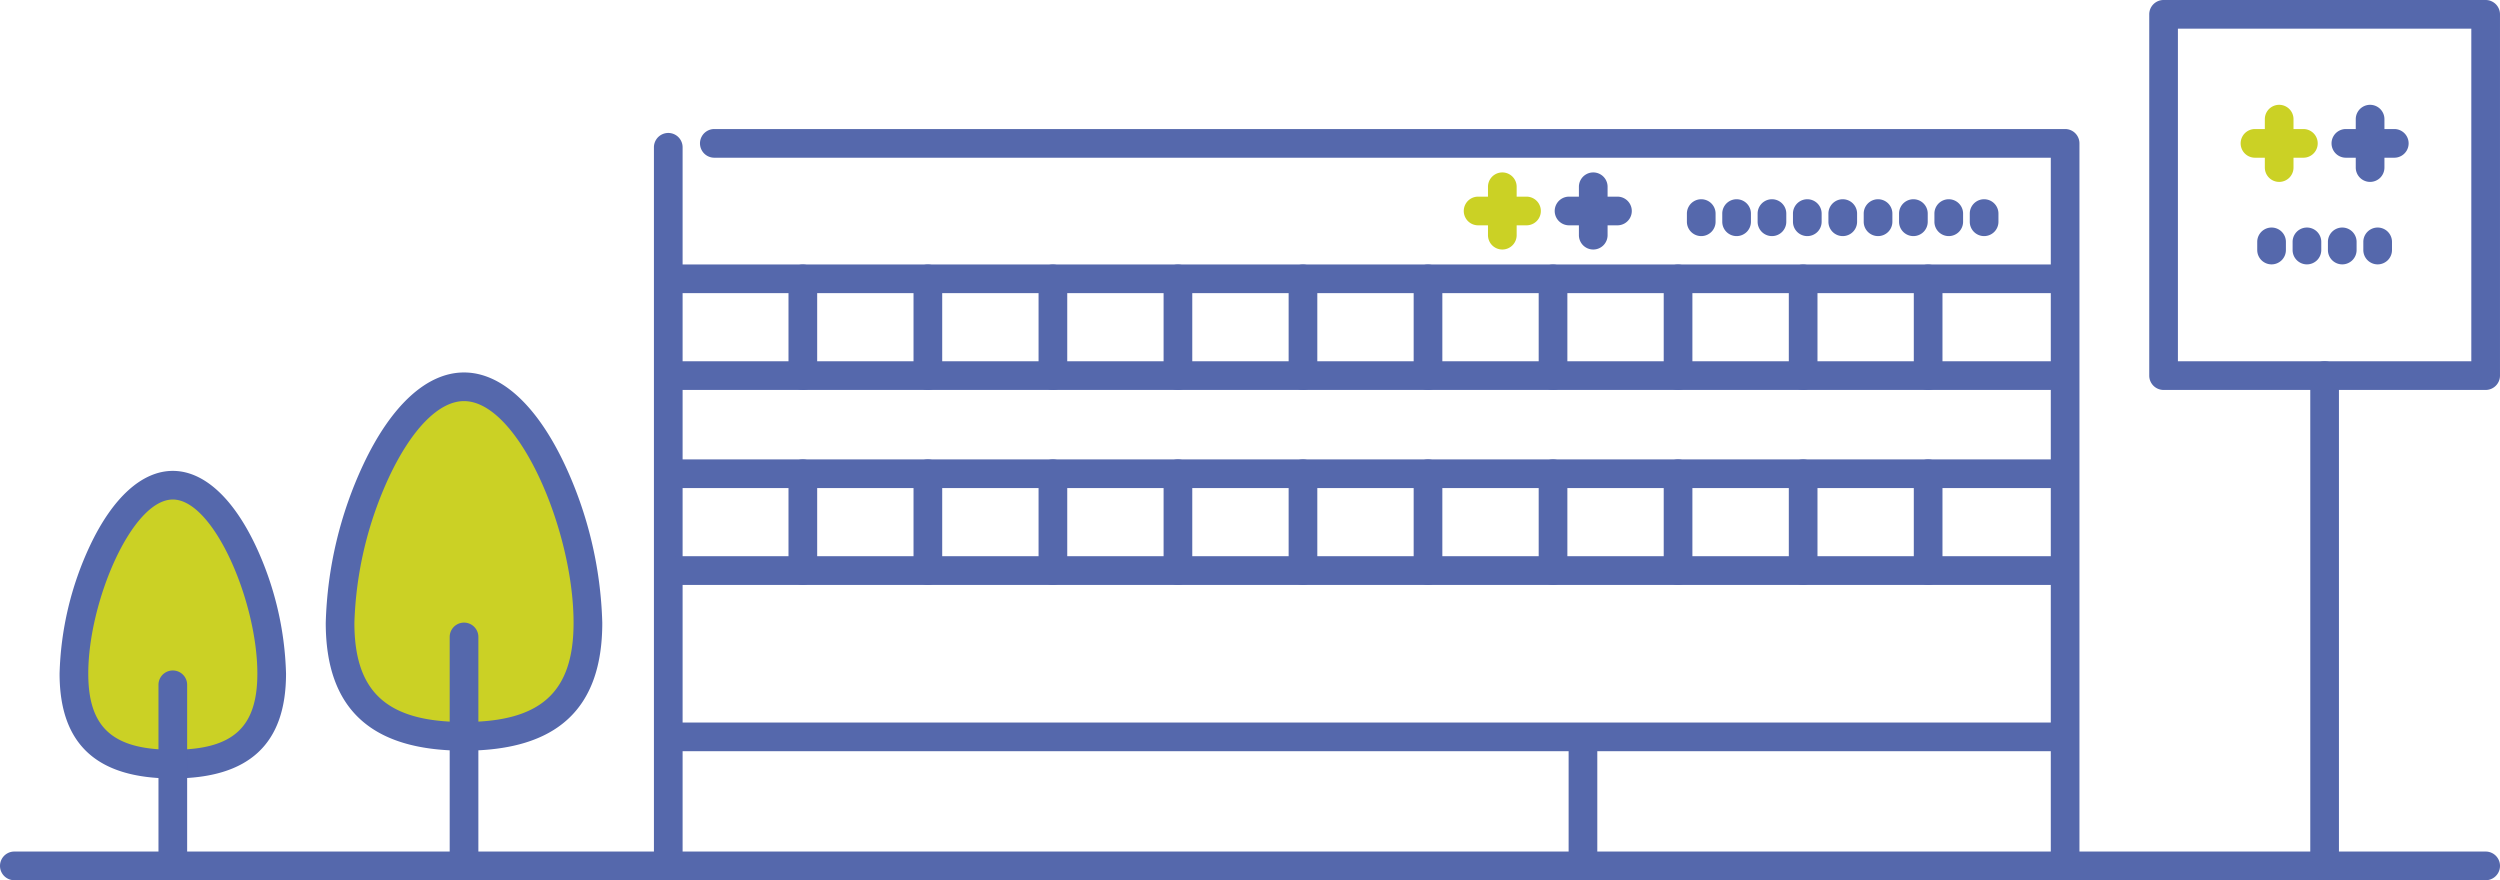 <svg xmlns="http://www.w3.org/2000/svg" width="190.758" height="67.166" viewBox="0 0 190.758 67.166"><g transform="translate(7733.906 -4818.371)"><path d="M189.664,496.4H1.094a1.094,1.094,0,1,1,0-2.188h188.57a1.094,1.094,0,1,1,0,2.188" transform="translate(-7733.906 4389.135)" fill="#5568ac"/><path d="M348.234,299.3a1.094,1.094,0,0,1-1.094-1.094V244.467H245.163a1.094,1.094,0,0,1,0-2.188h103.07a1.094,1.094,0,0,1,1.094,1.094V298.2a1.094,1.094,0,0,1-1.094,1.094" transform="translate(-7924.564 4585.938)" fill="#5568ac"/><path d="M229.107,300.672a1.094,1.094,0,0,1-1.094-1.094V244.746a1.094,1.094,0,0,1,2.188,0v54.832a1.094,1.094,0,0,1-1.094,1.094" transform="translate(-7912.022 4584.864)" fill="#5568ac"/><path d="M338.559,451.413H233.094a1.094,1.094,0,0,1,0-2.188H338.559a1.094,1.094,0,1,1,0,2.188" transform="translate(-7915.137 4424.278)" fill="#5568ac"/><path d="M338.559,291.689H233.094a1.094,1.094,0,1,1,0-2.188H338.559a1.094,1.094,0,1,1,0,2.188" transform="translate(-7915.137 4549.049)" fill="#5568ac"/><path d="M338.559,325.446H233.094a1.094,1.094,0,0,1,0-2.188H338.559a1.094,1.094,0,1,1,0,2.188" transform="translate(-7915.137 4522.679)" fill="#5568ac"/><path d="M338.559,359.666H233.094a1.094,1.094,0,1,1,0-2.188H338.559a1.094,1.094,0,1,1,0,2.188" transform="translate(-7915.137 4495.947)" fill="#5568ac"/><path d="M338.559,393.423H233.094a1.094,1.094,0,0,1,0-2.188H338.559a1.094,1.094,0,1,1,0,2.188" transform="translate(-7915.137 4469.578)" fill="#5568ac"/><path d="M548.042,463.379a1.094,1.094,0,0,1-1.094-1.094v-8.313a1.094,1.094,0,1,1,2.188,0v8.313a1.094,1.094,0,0,1-1.094,1.094" transform="translate(-8161.163 4421.424)" fill="#5568ac"/><path d="M806.638,362.857a1.094,1.094,0,0,1-1.094-1.094V324.352a1.094,1.094,0,0,1,2.188,0v37.411a1.094,1.094,0,0,1-1.094,1.094" transform="translate(-8363.169 4522.679)" fill="#5568ac"/><path d="M775.064,227.045H750.489a1.094,1.094,0,0,1-1.094-1.094V198.385a1.094,1.094,0,0,1,1.094-1.094h24.575a1.094,1.094,0,0,1,1.094,1.094v27.566a1.094,1.094,0,0,1-1.094,1.094m-23.481-2.188H773.97V199.479H751.583Z" transform="translate(-8319.307 4621.08)" fill="#5568ac"/><path d="M276.028,299.077a1.094,1.094,0,0,1-1.094-1.094V290.6a1.094,1.094,0,0,1,2.188,0v7.387a1.094,1.094,0,0,1-1.094,1.094" transform="translate(-7948.675 4549.049)" fill="#5568ac"/><path d="M319.624,299.077a1.094,1.094,0,0,1-1.094-1.094V290.6a1.094,1.094,0,1,1,2.188,0v7.387a1.094,1.094,0,0,1-1.094,1.094" transform="translate(-7982.731 4549.049)" fill="#5568ac"/><path d="M363.22,299.077a1.094,1.094,0,0,1-1.094-1.094V290.6a1.094,1.094,0,1,1,2.188,0v7.387a1.094,1.094,0,0,1-1.094,1.094" transform="translate(-8016.786 4549.049)" fill="#5568ac"/><path d="M406.817,299.077a1.094,1.094,0,0,1-1.094-1.094V290.6a1.094,1.094,0,0,1,2.188,0v7.387a1.094,1.094,0,0,1-1.094,1.094" transform="translate(-8050.843 4549.049)" fill="#5568ac"/><path d="M450.412,299.077a1.094,1.094,0,0,1-1.094-1.094V290.6a1.094,1.094,0,0,1,2.188,0v7.387a1.094,1.094,0,0,1-1.094,1.094" transform="translate(-8084.897 4549.049)" fill="#5568ac"/><path d="M519.918,263.3a1.094,1.094,0,0,1-1.094-1.094v-3.694a1.094,1.094,0,0,1,2.188,0v3.694a1.094,1.094,0,0,1-1.094,1.094" transform="translate(-8139.192 4574.11)" fill="#cbd125"/><path d="M515.173,268.048h-3.694a1.094,1.094,0,0,1,0-2.188h3.694a1.094,1.094,0,0,1,0,2.188" transform="translate(-8132.601 4567.516)" fill="#cbd125"/><path d="M551.624,263.3a1.094,1.094,0,0,1-1.094-1.094v-3.694a1.094,1.094,0,1,1,2.188,0v3.694a1.094,1.094,0,0,1-1.094,1.094" transform="translate(-8163.96 4574.11)" fill="#5568ac"/><path d="M546.88,268.048h-3.694a1.094,1.094,0,0,1,0-2.188h3.694a1.094,1.094,0,1,1,0,2.188" transform="translate(-8157.369 4567.516)" fill="#5568ac"/><path d="M790.785,239.722a1.094,1.094,0,0,1-1.094-1.094v-3.694a1.094,1.094,0,1,1,2.188,0v3.694a1.094,1.094,0,0,1-1.094,1.094" transform="translate(-8350.783 4592.529)" fill="#cbd125"/><path d="M786.04,244.468h-3.693a1.094,1.094,0,1,1,0-2.188h3.693a1.094,1.094,0,1,1,0,2.188" transform="translate(-8344.191 4585.937)" fill="#cbd125"/><path d="M822.492,239.722a1.094,1.094,0,0,1-1.094-1.094v-3.694a1.094,1.094,0,1,1,2.188,0v3.694a1.094,1.094,0,0,1-1.094,1.094" transform="translate(-8375.552 4592.529)" fill="#5568ac"/><path d="M817.746,244.468h-3.694a1.094,1.094,0,1,1,0-2.188h3.694a1.094,1.094,0,0,1,0,2.188" transform="translate(-8368.96 4585.937)" fill="#5568ac"/><path d="M589.278,269.574a1.094,1.094,0,0,1-1.094-1.094v-.624a1.094,1.094,0,0,1,2.188,0v.624a1.094,1.094,0,0,1-1.094,1.094" transform="translate(-8193.374 4566.812)" fill="#5568ac"/><path d="M601.607,269.574a1.094,1.094,0,0,1-1.094-1.094v-.624a1.094,1.094,0,1,1,2.188,0v.624a1.094,1.094,0,0,1-1.094,1.094" transform="translate(-8203.005 4566.812)" fill="#5568ac"/><path d="M613.937,269.574a1.094,1.094,0,0,1-1.094-1.094v-.624a1.094,1.094,0,1,1,2.188,0v.624a1.094,1.094,0,0,1-1.094,1.094" transform="translate(-8212.637 4566.812)" fill="#5568ac"/><path d="M626.266,269.574a1.094,1.094,0,0,1-1.094-1.094v-.624a1.094,1.094,0,1,1,2.188,0v.624a1.094,1.094,0,0,1-1.094,1.094" transform="translate(-8222.269 4566.812)" fill="#5568ac"/><path d="M788.144,279.438a1.094,1.094,0,0,1-1.094-1.094v-.623a1.094,1.094,0,0,1,2.188,0v.623a1.094,1.094,0,0,1-1.094,1.094" transform="translate(-8348.722 4559.106)" fill="#5568ac"/><path d="M800.474,279.438a1.094,1.094,0,0,1-1.094-1.094v-.623a1.094,1.094,0,1,1,2.188,0v.623a1.094,1.094,0,0,1-1.094,1.094" transform="translate(-8358.353 4559.106)" fill="#5568ac"/><path d="M812.8,279.438a1.094,1.094,0,0,1-1.094-1.094v-.623a1.094,1.094,0,0,1,2.188,0v.623a1.094,1.094,0,0,1-1.094,1.094" transform="translate(-8367.984 4559.106)" fill="#5568ac"/><path d="M825.132,279.438a1.094,1.094,0,0,1-1.094-1.094v-.623a1.094,1.094,0,1,1,2.188,0v.623a1.094,1.094,0,0,1-1.094,1.094" transform="translate(-8377.615 4559.106)" fill="#5568ac"/><path d="M638.6,269.574a1.094,1.094,0,0,1-1.094-1.094v-.624a1.094,1.094,0,1,1,2.188,0v.624a1.094,1.094,0,0,1-1.094,1.094" transform="translate(-8231.898 4566.812)" fill="#5568ac"/><path d="M650.924,269.574a1.094,1.094,0,0,1-1.094-1.094v-.624a1.094,1.094,0,1,1,2.188,0v.624a1.094,1.094,0,0,1-1.094,1.094" transform="translate(-8241.529 4566.812)" fill="#5568ac"/><path d="M663.253,269.574a1.094,1.094,0,0,1-1.094-1.094v-.624a1.094,1.094,0,1,1,2.188,0v.624a1.094,1.094,0,0,1-1.094,1.094" transform="translate(-8251.161 4566.812)" fill="#5568ac"/><path d="M675.582,269.574a1.094,1.094,0,0,1-1.094-1.094v-.624a1.094,1.094,0,1,1,2.188,0v.624a1.094,1.094,0,0,1-1.094,1.094" transform="translate(-8260.792 4566.812)" fill="#5568ac"/><path d="M687.911,269.574a1.094,1.094,0,0,1-1.094-1.094v-.624a1.094,1.094,0,1,1,2.188,0v.624a1.094,1.094,0,0,1-1.094,1.094" transform="translate(-8270.423 4566.812)" fill="#5568ac"/><path d="M494.009,299.077a1.094,1.094,0,0,1-1.094-1.094V290.6a1.094,1.094,0,1,1,2.188,0v7.387a1.094,1.094,0,0,1-1.094,1.094" transform="translate(-8118.954 4549.049)" fill="#5568ac"/><path d="M537.605,299.077a1.094,1.094,0,0,1-1.094-1.094V290.6a1.094,1.094,0,1,1,2.188,0v7.387a1.094,1.094,0,0,1-1.094,1.094" transform="translate(-8153.01 4549.049)" fill="#5568ac"/><path d="M581.2,299.077a1.094,1.094,0,0,1-1.094-1.094V290.6a1.094,1.094,0,0,1,2.188,0v7.387a1.094,1.094,0,0,1-1.094,1.094" transform="translate(-8187.065 4549.049)" fill="#5568ac"/><path d="M624.8,299.077a1.094,1.094,0,0,1-1.094-1.094V290.6a1.094,1.094,0,1,1,2.188,0v7.387a1.094,1.094,0,0,1-1.094,1.094" transform="translate(-8221.12 4549.049)" fill="#5568ac"/><path d="M668.394,299.077a1.094,1.094,0,0,1-1.094-1.094V290.6a1.094,1.094,0,0,1,2.188,0v7.387a1.094,1.094,0,0,1-1.094,1.094" transform="translate(-8255.177 4549.049)" fill="#5568ac"/><path d="M276.028,367.054a1.094,1.094,0,0,1-1.094-1.094v-7.387a1.094,1.094,0,0,1,2.188,0v7.387a1.094,1.094,0,0,1-1.094,1.094" transform="translate(-7948.675 4495.947)" fill="#5568ac"/><path d="M319.624,367.054a1.094,1.094,0,0,1-1.094-1.094v-7.387a1.094,1.094,0,1,1,2.188,0v7.387a1.094,1.094,0,0,1-1.094,1.094" transform="translate(-7982.731 4495.947)" fill="#5568ac"/><path d="M363.22,367.054a1.094,1.094,0,0,1-1.094-1.094v-7.387a1.094,1.094,0,1,1,2.188,0v7.387a1.094,1.094,0,0,1-1.094,1.094" transform="translate(-8016.786 4495.947)" fill="#5568ac"/><path d="M406.817,367.054a1.094,1.094,0,0,1-1.094-1.094v-7.387a1.094,1.094,0,0,1,2.188,0v7.387a1.094,1.094,0,0,1-1.094,1.094" transform="translate(-8050.843 4495.947)" fill="#5568ac"/><path d="M450.412,367.054a1.094,1.094,0,0,1-1.094-1.094v-7.387a1.094,1.094,0,0,1,2.188,0v7.387a1.094,1.094,0,0,1-1.094,1.094" transform="translate(-8084.897 4495.947)" fill="#5568ac"/><path d="M494.009,367.054a1.094,1.094,0,0,1-1.094-1.094v-7.387a1.094,1.094,0,1,1,2.188,0v7.387a1.094,1.094,0,0,1-1.094,1.094" transform="translate(-8118.954 4495.947)" fill="#5568ac"/><path d="M537.605,367.054a1.094,1.094,0,0,1-1.094-1.094v-7.387a1.094,1.094,0,1,1,2.188,0v7.387a1.094,1.094,0,0,1-1.094,1.094" transform="translate(-8153.01 4495.947)" fill="#5568ac"/><path d="M581.2,367.054a1.094,1.094,0,0,1-1.094-1.094v-7.387a1.094,1.094,0,0,1,2.188,0v7.387a1.094,1.094,0,0,1-1.094,1.094" transform="translate(-8187.065 4495.947)" fill="#5568ac"/><path d="M624.8,367.054a1.094,1.094,0,0,1-1.094-1.094v-7.387a1.094,1.094,0,1,1,2.188,0v7.387a1.094,1.094,0,0,1-1.094,1.094" transform="translate(-8221.12 4495.947)" fill="#5568ac"/><path d="M668.394,367.054a1.094,1.094,0,0,1-1.094-1.094v-7.387a1.094,1.094,0,0,1,2.188,0v7.387a1.094,1.094,0,0,1-1.094,1.094" transform="translate(-8255.177 4495.947)" fill="#5568ac"/><path d="M137.5,350.166c0,7.01-4.234,8.658-9.456,8.658s-9.456-1.648-9.456-8.658,4.234-18.014,9.456-18.014,9.456,11,9.456,18.014" transform="translate(-7826.543 4515.731)" fill="#cbd125"/><path d="M124.138,356.012c-7.1,0-10.55-3.19-10.55-9.752a30.4,30.4,0,0,1,2.874-12.1c2.131-4.518,4.857-7.006,7.676-7.006s5.545,2.488,7.676,7.006a30.4,30.4,0,0,1,2.874,12.1c0,6.562-3.451,9.752-10.55,9.752m0-26.672c-1.9,0-3.973,2.1-5.7,5.751a28.5,28.5,0,0,0-2.665,11.169c0,5.3,2.5,7.564,8.362,7.564s8.362-2.262,8.362-7.564c0-7.076-4.214-16.92-8.362-16.92" transform="translate(-7822.638 4519.637)" fill="#5568ac"/><path d="M157.893,433.548a1.094,1.094,0,0,1-1.094-1.094V415.475a1.094,1.094,0,1,1,2.188,0v16.979a1.094,1.094,0,0,1-1.094,1.094" transform="translate(-7856.392 4451.497)" fill="#5568ac"/><path d="M40.866,380.841c0,5.593-3.378,6.908-7.545,6.908s-7.545-1.315-7.545-6.908,3.378-14.374,7.545-14.374,7.545,8.78,7.545,14.374" transform="translate(-7754.042 4488.926)" fill="#cbd125"/><path d="M29.415,384.938c-5.813,0-8.639-2.618-8.639-8a24.493,24.493,0,0,1,2.315-9.752c1.739-3.686,3.985-5.717,6.325-5.717S34,363.5,35.74,367.184a24.493,24.493,0,0,1,2.315,9.752c0,5.385-2.826,8-8.639,8m0-21.282c-3.115,0-6.451,7.794-6.451,13.28,0,4.13,1.869,5.814,6.451,5.814s6.451-1.684,6.451-5.814c0-5.486-3.336-13.28-6.451-13.28" transform="translate(-7750.136 4492.832)" fill="#5568ac"/><path d="M56.349,446.806a1.094,1.094,0,0,1-1.094-1.094V432.164a1.094,1.094,0,0,1,2.188,0v13.548a1.094,1.094,0,0,1-1.094,1.094" transform="translate(-7777.069 4438.46)" fill="#5568ac"/></g></svg>